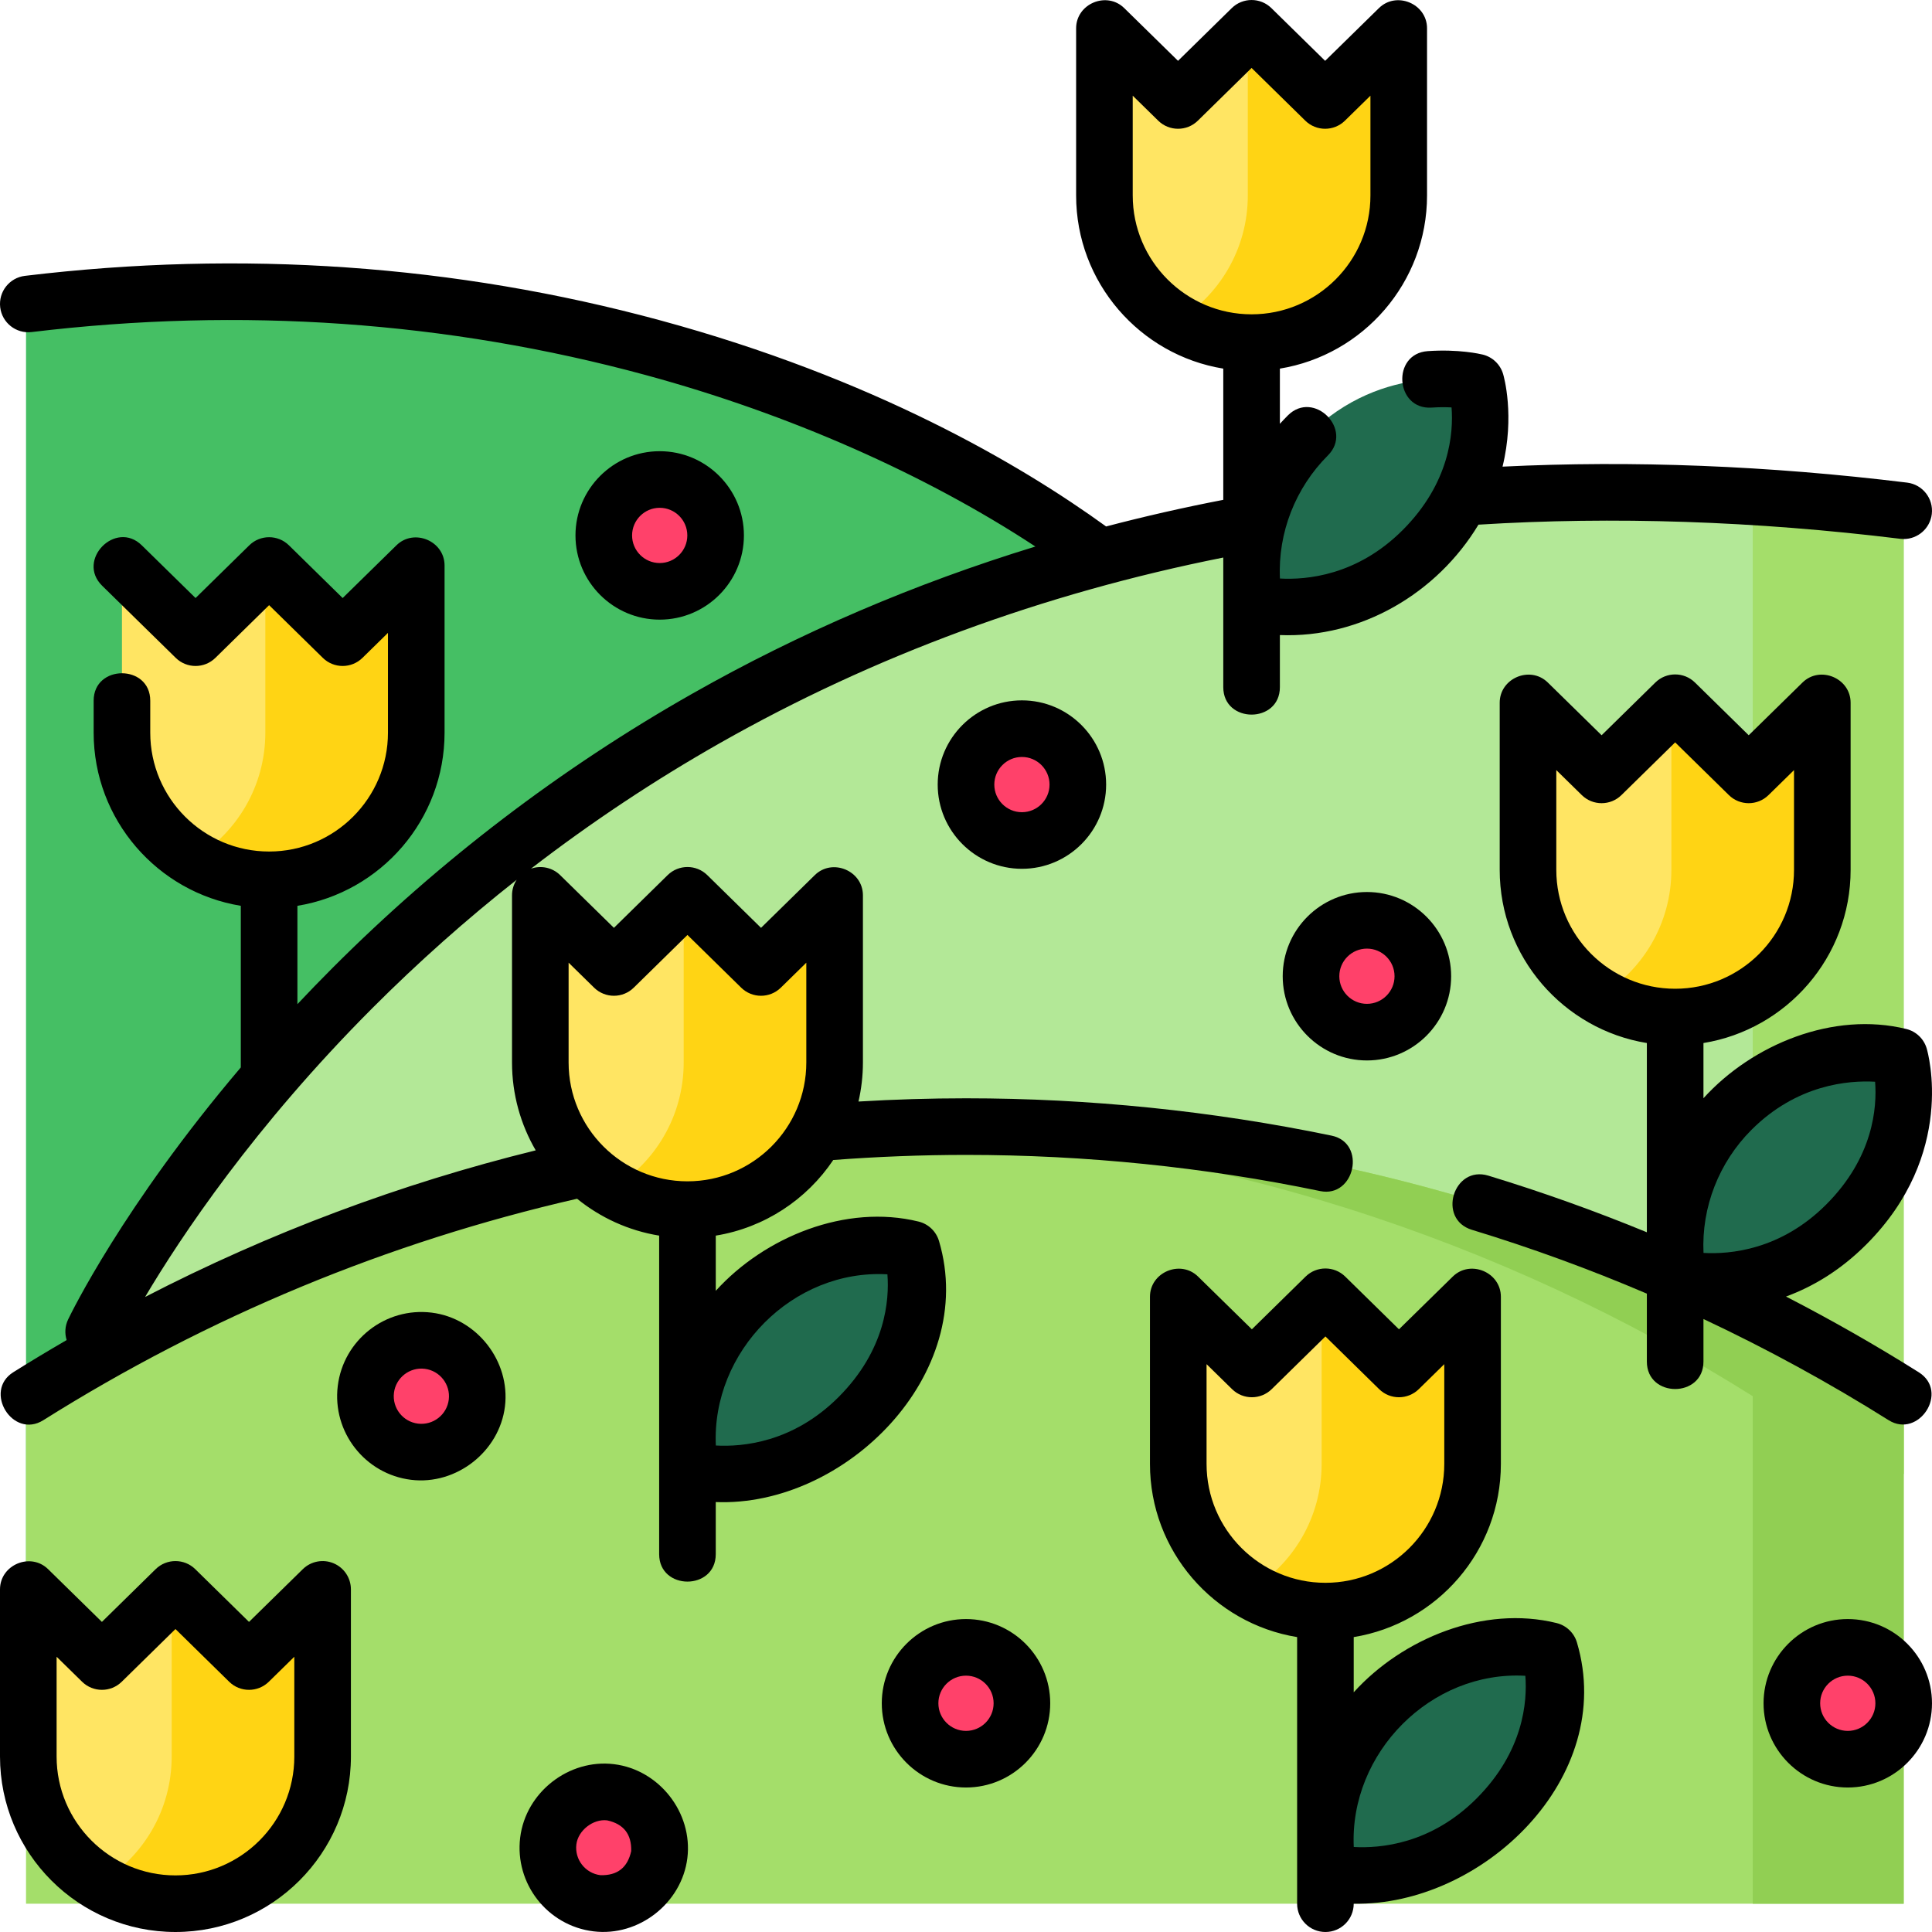 <svg id="Layer_1" enable-background="new 0 0 512.002 512.002" height="512" viewBox="0 0 512.002 512.002" width="512" xmlns="http://www.w3.org/2000/svg"><path d="m6.896 80.55c123.116-14.824 231.184 28.416 287.715 69.316l-287.715 277.401z" fill="#45bf64"/><path d="m18.513 363.305s131.083-271.449 485.988-227.965v255.265z" fill="#b3e897"/><path d="m409.337 130.978c17.756.611 36.136 2.031 55.164 4.363v253.018l40 2.247v-255.265c-33.717-4.132-65.408-5.414-95.164-4.363z" fill="#a4de6a"/><path d="m504.501 370.014c-72.029-45.273-157.214-71.453-248.5-71.453s-177.076 26.179-249.105 71.453v134.487h497.605z" fill="#a4de6a"/><path d="m256.001 298.561c-6.7 0-13.367.158-20.005.438 83.721 3.526 161.763 29.065 228.505 71.016v134.487h40v-134.488c-72.029-45.273-157.214-71.453-248.5-71.453z" fill="#91cf53"/><path d="m221.185 237.267-19.509 19.125-19.489-19.125-19.489 19.125-19.509-19.125v44.301c0 21.538 17.46 38.998 38.998 38.998 21.538 0 38.998-17.46 38.998-38.998z" fill="#ffe563"/><path d="m201.676 256.392-19.489-19.125-1.002.983v43.317c0 14.226-7.62 26.668-18.998 33.48 5.848 3.501 12.688 5.518 20 5.518 21.538 0 38.998-17.46 38.998-38.998v-44.301z" fill="#ffd414"/><path d="m241.655 331.014s6.953 23.452-14.142 44.548c-20.388 20.388-44.548 14.142-44.548 14.142s-5.775-24.631 14.142-44.548c20.153-20.152 44.548-14.142 44.548-14.142z" fill="#206b4e"/><path d="m482.934 186.23-19.509 19.125-19.489-19.125-19.489 19.125-19.509-19.125v44.301c0 21.538 17.46 38.998 38.998 38.998 21.538 0 38.998-17.46 38.998-38.998z" fill="#ffe563"/><path d="m463.425 205.355-19.489-19.125-1.002.983v43.317c0 14.226-7.62 26.668-18.998 33.48 5.849 3.501 12.688 5.518 20 5.518 21.538 0 38.998-17.46 38.998-38.998v-44.3z" fill="#ffd414"/><path d="m503.403 279.977s6.953 23.452-14.142 44.548c-20.388 20.388-44.548 14.142-44.548 14.142s-5.775-24.631 14.142-44.548c20.153-20.153 44.548-14.142 44.548-14.142z" fill="#206b4e"/><path d="m370.682 7.501-19.509 19.125-19.489-19.125-19.489 19.125-19.509-19.125v44.301c0 21.538 17.46 38.998 38.998 38.998 21.538 0 38.998-17.46 38.998-38.998z" fill="#ffe563"/><path d="m351.173 26.626-19.489-19.125-1.002.983v43.318c0 14.226-7.62 26.668-18.998 33.479 5.848 3.501 12.688 5.518 20 5.518 21.538 0 38.998-17.46 38.998-38.998v-44.3z" fill="#ffd414"/><path d="m391.152 101.248s6.953 23.452-14.142 44.548c-20.388 20.388-44.548 14.142-44.548 14.142s-5.775-24.631 14.142-44.548c20.152-20.153 44.548-14.142 44.548-14.142z" fill="#206b4e"/><path d="m110.316 149.866-19.509 19.125-19.489-19.125-19.489 19.125-19.509-19.125v44.301c0 21.538 17.46 38.998 38.998 38.998 21.538 0 38.998-17.46 38.998-38.998z" fill="#ffe563"/><path d="m90.807 168.991-19.489-19.125-1.002.983v43.317c0 14.226-7.62 26.668-18.998 33.48 5.848 3.501 12.688 5.518 20 5.518 21.538 0 38.998-17.46 38.998-38.998v-44.301z" fill="#ffd414"/><path d="m390.249 343.662-19.509 19.125-19.489-19.125-19.489 19.125-19.509-19.125v44.301c0 21.538 17.46 38.998 38.998 38.998 21.538 0 38.998-17.46 38.998-38.998z" fill="#ffe563"/><path d="m370.74 362.787-19.489-19.125-1.002.983v43.317c0 14.226-7.62 26.668-18.998 33.48 5.849 3.501 12.688 5.518 20 5.518 21.538 0 38.998-17.46 38.998-38.998v-44.301z" fill="#ffd414"/><path d="m410.719 437.409s6.953 23.452-14.142 44.548c-20.388 20.388-44.548 14.142-44.548 14.142s-5.775-24.631 14.142-44.548c20.153-20.152 44.548-14.142 44.548-14.142z" fill="#206b4e"/><g fill="#ff416a"><circle cx="160.008" cy="489.68" r="14.819"/><circle cx="111.664" cy="370.014" r="14.819"/><circle cx="489.682" cy="451.389" r="14.819"/><circle cx="174.827" cy="141.893" r="14.819"/><circle cx="270.82" cy="207.923" r="14.819"/><circle cx="362.251" cy="258.712" r="14.819"/><circle cx="256.001" cy="451.389" r="14.819"/></g><path d="m85.497 421.202-19.509 19.125-19.489-19.125-19.489 19.125-19.509-19.125v44.301c0 21.538 17.46 38.998 38.998 38.998 21.538 0 38.998-17.46 38.998-38.998z" fill="#ffe563"/><path d="m65.988 440.327-19.489-19.125-1.002.983v43.317c0 14.226-7.62 26.668-18.998 33.48 5.848 3.501 12.688 5.518 20 5.518 21.538 0 38.998-17.46 38.998-38.998v-44.301z" fill="#ffd414"/><path d="m88.401 414.287c-2.783-1.169-5.998-.556-8.155 1.559l-14.256 13.976-14.239-13.973c-2.917-2.862-7.589-2.862-10.506 0l-14.239 13.973-14.256-13.976c-4.653-4.561-12.75-1.16-12.75 5.356v44.301c0 25.639 20.859 46.498 46.498 46.498s46.498-20.859 46.498-46.498v-44.301c.001-3.02-1.81-5.745-4.595-6.915zm-10.404 51.216c0 17.368-14.13 31.498-31.498 31.498s-31.498-14.13-31.498-31.498v-26.445l6.758 6.625c2.917 2.86 7.588 2.859 10.503-.002l14.236-13.97 14.236 13.97c2.916 2.861 7.585 2.863 10.503.002l6.758-6.625v26.445z"/><path d="m500.51 376.364c7.952 4.997 16.172-7.552 7.982-12.7-11.451-7.197-23.192-13.885-35.181-20.064 6.916-2.541 14.278-6.797 21.255-13.773 23.975-23.976 16.364-50.85 16.028-51.982-.757-2.553-2.811-4.513-5.396-5.15-19.318-4.753-40.805 4.053-53.762 18.347v-14.627c22.084-3.598 38.998-22.799 38.998-45.884v-44.301c0-6.514-8.098-9.919-12.75-5.356l-14.256 13.976-14.239-13.973c-2.916-2.862-7.59-2.862-10.506 0l-14.239 13.973-14.256-13.976c-4.652-4.563-12.75-1.158-12.75 5.356v44.301c0 23.085 16.914 42.286 38.998 45.884v50.149c-13.755-5.654-27.768-10.671-42.002-15.003-9.277-2.819-13.645 11.527-4.367 14.351 15.754 4.794 31.229 10.453 46.369 16.917v18.004c0 9.697 15 9.697 15 0v-11.281c16.855 7.922 33.25 16.866 49.074 26.812zm-36.351-76.942c12.042-12.043 25.711-13.152 32.763-12.751.531 6.806-.454 20.04-12.964 32.55-12.056 12.056-25.499 13.218-32.509 12.818-.563-12.141 4.105-24.012 12.71-32.617zm-51.722-68.891v-26.445l6.759 6.625c2.917 2.859 7.588 2.858 10.503-.003l14.236-13.97 14.236 13.97c2.914 2.861 7.585 2.863 10.503.003l6.759-6.625v26.445c0 17.368-14.13 31.498-31.498 31.498s-31.498-14.131-31.498-31.498z"/><path d="m248.846 328.882c-.757-2.553-2.811-4.513-5.396-5.15-19.299-4.752-40.817 4.067-53.762 18.348v-14.627c12.942-2.108 24.107-9.572 31.133-20.041 11.653-.881 23.463-1.35 35.18-1.35 31.604 0 63.177 3.224 93.843 9.583 9.192 1.905 12.392-12.75 3.045-14.688-31.665-6.566-64.264-9.896-96.888-9.896-9.477 0-19.017.297-28.491.857.76-3.331 1.176-6.792 1.176-10.35v-44.301c0-6.516-8.097-9.917-12.75-5.356l-14.256 13.976-14.239-13.973c-2.917-2.862-7.589-2.862-10.506 0l-14.239 13.973-14.256-13.976c-2.047-2.006-5.042-2.641-7.721-1.704 15.912-12.26 32.659-23.404 50.134-33.318 40.759-23.124 85.599-39.63 133.331-49.134v34.349c0 9.697 15 9.697 15 0v-13.807c21.419.858 41.633-11.009 52.628-29.258 35.697-2.222 73.28-.969 111.777 3.747.31.038.617.057.922.057 3.734 0 6.969-2.788 7.435-6.589.504-4.111-2.421-7.853-6.532-8.356-36.796-4.508-72.806-5.921-107.224-4.236 3.292-13.46.359-23.85.153-24.545-.757-2.553-2.811-4.513-5.396-5.15-.625-.154-6.338-1.488-14.567-.917-9.672.67-8.644 15.61 1.037 14.964 1.991-.138 3.775-.124 5.263-.043.524 6.778-.462 20.012-12.973 32.522-12.056 12.056-25.484 13.215-32.509 12.818-.564-12.141 4.106-24.013 12.71-32.617 6.856-6.857-3.749-17.462-10.607-10.606-.737.737-1.439 1.479-2.116 2.226v-14.628c22.084-3.598 38.998-22.799 38.998-45.885v-44.3c0-6.515-8.097-9.917-12.75-5.356l-14.257 13.975-14.24-13.972c-2.916-2.862-7.59-2.862-10.506 0l-14.239 13.972-14.256-13.975c-4.653-4.561-12.75-1.159-12.75 5.356v44.301c0 23.085 16.914 42.287 38.998 45.885v34.776c-10.491 2.023-20.846 4.382-31.06 7.056-.03-.023-.057-.048-.088-.071-22.711-16.431-61.624-39.232-118.031-54.545-54.312-14.745-110.972-18.714-168.4-11.799-4.113.495-7.045 4.23-6.55 8.343.495 4.112 4.228 7.04 8.343 6.55 55.504-6.684 110.237-2.854 162.677 11.382 37.923 10.295 74.124 26.275 103.315 45.458-31.973 9.792-62.418 22.825-90.939 39.006-34.837 19.765-66.903 44.207-95.307 72.648-3.232 3.237-6.338 6.447-9.326 9.623v-26.063c22.084-3.598 38.998-22.799 38.998-45.885v-44.3c0-6.515-8.098-9.917-12.75-5.356l-14.256 13.976-14.239-13.973c-2.917-2.862-7.589-2.862-10.506 0l-14.239 13.973-14.255-13.976c-6.926-6.787-17.425 3.923-10.501 10.712l19.509 19.125c2.917 2.86 7.588 2.858 10.503-.003l14.236-13.97 14.236 13.97c2.916 2.861 7.585 2.863 10.503.002l6.758-6.625v26.445c0 17.368-14.13 31.498-31.498 31.498s-31.498-14.13-31.498-31.498v-8.471c0-9.697-15-9.697-15 0v8.471c0 23.085 16.914 42.287 38.998 45.885v42.83c-31.197 36.718-45.065 65.33-45.765 66.795-.849 1.776-.93 3.716-.388 5.458-4.756 2.765-9.483 5.594-14.156 8.531-7.987 5.021-.145 17.809 7.982 12.7 43.729-27.485 91.304-47.204 141.447-58.684 6.152 4.992 13.596 8.445 21.748 9.773v84.417c0 9.697 15 9.697 15 0v-13.807c34.279 1.371 69.645-33.847 59.162-69.182zm51.339-277.08v-26.446l6.759 6.625c2.917 2.861 7.588 2.859 10.503-.002l14.236-13.97 14.236 13.97c2.914 2.86 7.585 2.863 10.503.002l6.759-6.625v26.445c0 17.368-14.13 31.498-31.498 31.498s-31.498-14.129-31.498-31.497zm-149.496 203.32 6.758 6.625c2.917 2.86 7.587 2.859 10.503-.002l14.236-13.97 14.236 13.97c2.916 2.861 7.585 2.863 10.503.002l6.758-6.625v26.445c0 17.368-14.13 31.498-31.498 31.498s-31.498-14.13-31.498-31.498v-26.445zm-51.931 11.968c12.063-12.078 24.809-23.409 38.165-33.939-.787 1.198-1.233 2.62-1.233 4.115v44.301c0 8.483 2.294 16.436 6.279 23.29-35.983 8.865-70.638 21.872-103.518 38.852 9.435-15.905 28.905-45.176 60.307-76.619zm123.452 103.169c-12.054 12.054-25.485 13.217-32.506 12.818-1.134-24.91 20.388-46.788 45.47-45.369.531 6.806-.455 20.041-12.964 32.551z"/><path d="m412.513 430.127c-19.309-4.77-40.815 4.065-53.762 18.347v-14.627c22.084-3.598 38.998-22.799 38.998-45.885v-44.3c0-6.514-8.098-9.919-12.75-5.356l-14.256 13.976-14.239-13.973c-2.916-2.862-7.59-2.862-10.506 0l-14.239 13.973-14.256-13.976c-4.652-4.563-12.75-1.158-12.75 5.356v44.3c0 23.085 16.914 42.287 38.998 45.885v70.654c0 4.142 3.357 7.5 7.5 7.5s7.5-3.358 7.5-7.5c34.072.626 69.789-33.391 59.158-69.223-.757-2.554-2.811-4.514-5.396-5.151zm-92.76-42.164v-26.445l6.759 6.625c2.917 2.859 7.588 2.858 10.503-.003l14.236-13.97 14.236 13.97c2.914 2.861 7.585 2.863 10.503.003l6.759-6.625v26.445c0 17.368-14.13 31.498-31.498 31.498s-31.498-14.13-31.498-31.498zm71.52 88.691c-12.056 12.056-25.489 13.218-32.509 12.818-1.156-24.903 20.402-46.795 45.473-45.368.531 6.805-.454 20.04-12.964 32.55z"/><path d="m162.718 467.527c-11.976-1.465-23.396 7.441-24.864 19.444-1.494 12.215 7.229 23.369 19.444 24.863 11.964 1.465 23.4-7.481 24.863-19.444 1.466-11.976-7.44-23.396-19.443-24.863zm4.555 23.042c-.957 4.377-3.675 6.502-8.153 6.376-4.006-.49-6.867-4.148-6.377-8.153.456-3.729 4.469-6.823 8.154-6.376 4.377.956 6.502 3.674 6.376 8.153z"/><path d="m114.374 347.86c-12.218-1.495-23.37 7.228-24.864 19.444s7.229 23.37 19.444 24.864c11.964 1.465 23.401-7.481 24.864-19.444 1.466-11.976-7.441-23.396-19.444-24.864zm4.556 23.042c-.237 1.941-1.216 3.673-2.756 4.877s-3.46 1.733-5.397 1.5c-4.006-.49-6.866-4.148-6.376-8.154s4.147-6.866 8.154-6.376c4.004.49 6.864 4.147 6.375 8.153z"/><path d="m489.681 429.07c-12.307 0-22.318 10.012-22.318 22.319s10.012 22.319 22.318 22.319 22.319-10.012 22.319-22.319c.001-12.307-10.012-22.319-22.319-22.319zm0 29.638c-4.035 0-7.318-3.283-7.318-7.319s3.283-7.319 7.318-7.319c4.036 0 7.319 3.283 7.319 7.319.001 4.036-3.282 7.319-7.319 7.319z"/><path d="m197.146 141.893c0-12.307-10.012-22.319-22.319-22.319s-22.319 10.012-22.319 22.319 10.012 22.319 22.319 22.319 22.319-10.012 22.319-22.319zm-29.638 0c0-4.036 3.283-7.319 7.319-7.319s7.319 3.283 7.319 7.319-3.283 7.319-7.319 7.319-7.319-3.283-7.319-7.319z"/><path d="m248.501 207.923c0 12.307 10.013 22.319 22.319 22.319s22.318-10.012 22.318-22.319-10.012-22.319-22.318-22.319-22.319 10.012-22.319 22.319zm29.638 0c0 4.036-3.283 7.319-7.318 7.319-4.036 0-7.319-3.283-7.319-7.319s3.283-7.319 7.319-7.319c4.034 0 7.318 3.283 7.318 7.319z"/><path d="m362.251 236.393c-12.307 0-22.318 10.012-22.318 22.319s10.012 22.319 22.318 22.319 22.319-10.012 22.319-22.319-10.013-22.319-22.319-22.319zm0 29.638c-4.035 0-7.318-3.283-7.318-7.319s3.283-7.319 7.318-7.319c4.036 0 7.319 3.283 7.319 7.319s-3.283 7.319-7.319 7.319z"/><path d="m256.001 429.07c-12.307 0-22.319 10.012-22.319 22.319s10.012 22.319 22.319 22.319 22.319-10.012 22.319-22.319-10.013-22.319-22.319-22.319zm0 29.638c-4.036 0-7.319-3.283-7.319-7.319s3.283-7.319 7.319-7.319 7.319 3.283 7.319 7.319-3.283 7.319-7.319 7.319z"/></svg>